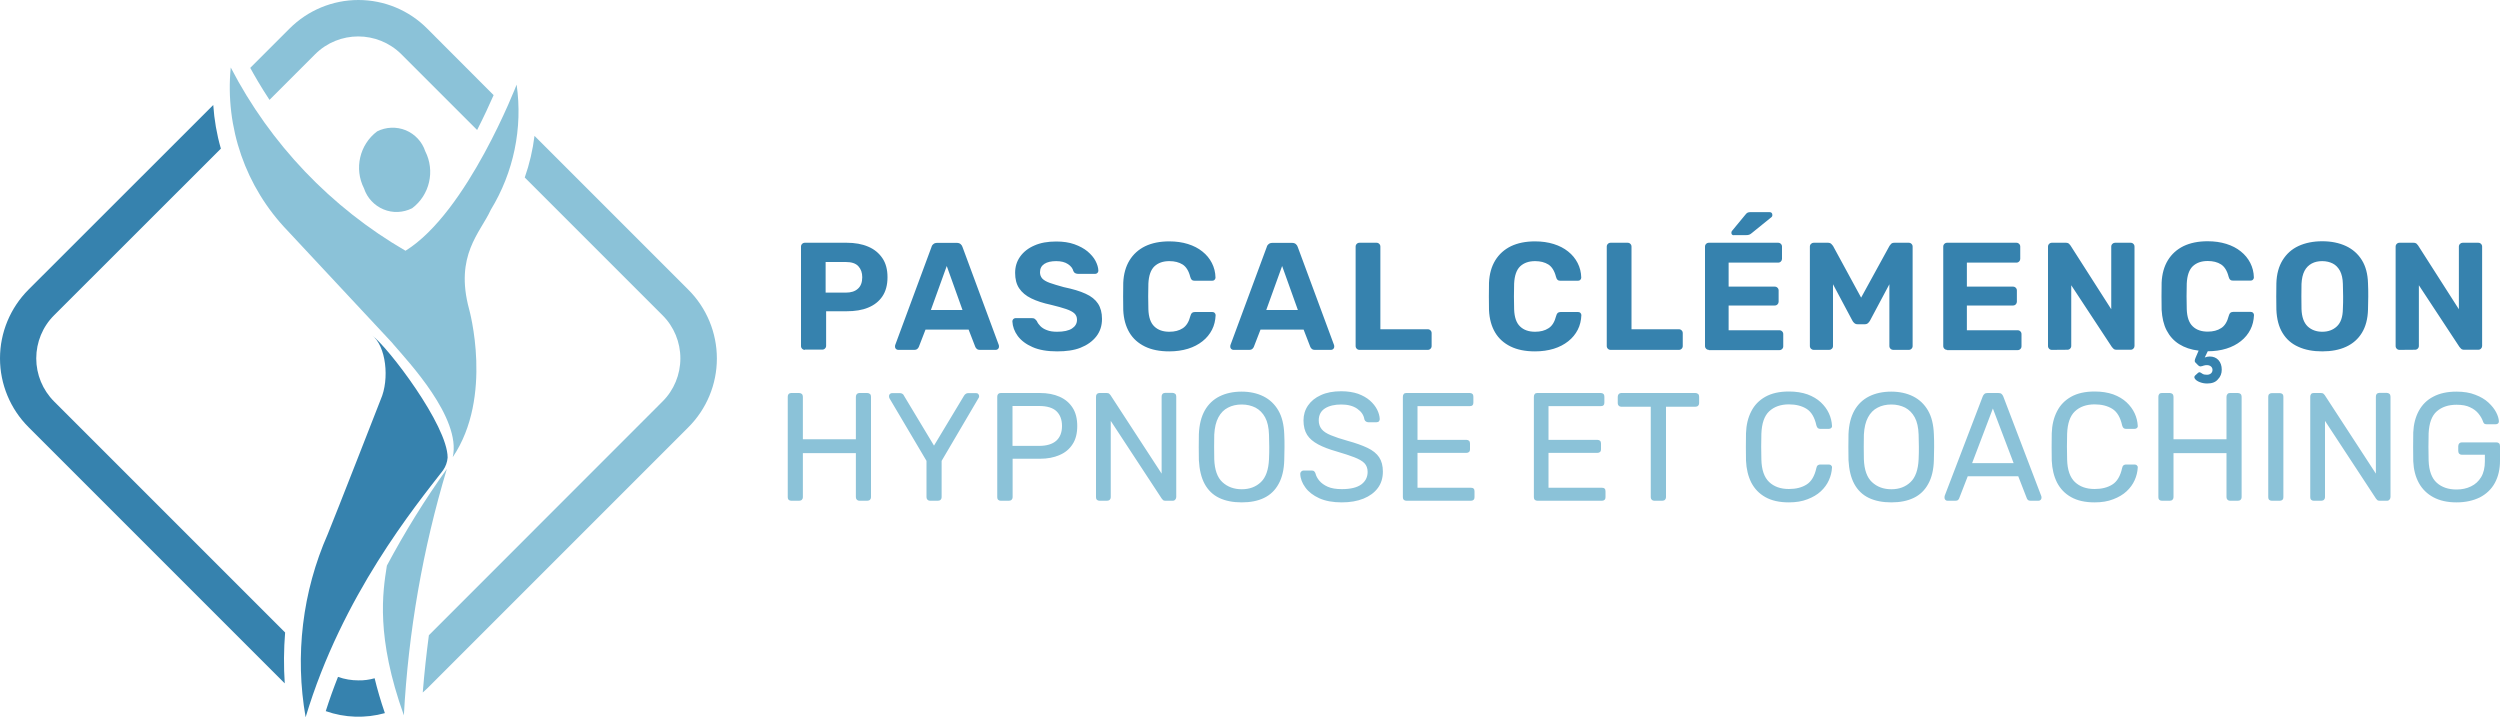 <?xml version="1.0" encoding="UTF-8"?>
<!-- Generator: Adobe Illustrator 27.9.4, SVG Export Plug-In . SVG Version: 9.03 Build 54784)  -->
<svg xmlns="http://www.w3.org/2000/svg" xmlns:xlink="http://www.w3.org/1999/xlink" version="1.1" id="Calque_1" x="0px" y="0px" viewBox="0 0 2000 573.8" style="enable-background:new 0 0 2000 573.8;" xml:space="preserve">
<style type="text/css">
	.st0{clip-path:url(#SVGID_00000169529847657142693390000000630173320170326437_);}
	.st1{clip-path:url(#SVGID_00000085965444515404101990000014453166491396426911_);}
	.st2{fill:#3682AE;}
	.st3{clip-path:url(#SVGID_00000129916537983641680130000010285255189754575247_);}
	.st4{clip-path:url(#SVGID_00000074441705035119096950000002634633092933802424_);}
	.st5{fill:#8BC2D8;}
	.st6{clip-path:url(#SVGID_00000024720057260962894160000007217810752825649584_);}
	.st7{clip-path:url(#SVGID_00000119830640689516667330000017312708607611495843_);}
	.st8{clip-path:url(#SVGID_00000125590959734093177430000012213065462280199815_);}
	.st9{clip-path:url(#SVGID_00000123430483898062081400000004417735498803453846_);}
	.st10{clip-path:url(#SVGID_00000023246147545947879660000010076311881701405059_);}
	.st11{clip-path:url(#SVGID_00000039129354359904329510000014512535848980505989_);}
	.st12{clip-path:url(#SVGID_00000169559908265223793920000001983047036113068208_);}
	.st13{clip-path:url(#SVGID_00000179642849659510649400000016738013004646089617_);}
	.st14{clip-path:url(#SVGID_00000163775605751701601840000003964915465093735318_);}
	.st15{clip-path:url(#SVGID_00000121246847845817230340000017935333441321904818_);}
	.st16{clip-path:url(#SVGID_00000031179815875526572270000006279850767635565956_);}
	.st17{clip-path:url(#SVGID_00000145051112873954499130000006513979584863198652_);}
</style>
<g>
	<g>
		<g>
			<defs>
				<rect id="SVGID_1_" width="573.4" height="573.8"></rect>
			</defs>
			<clipPath id="SVGID_00000053546853308229610720000014562397723623405240_">
				<use xlink:href="#SVGID_1_" style="overflow:visible;"></use>
			</clipPath>
			<g style="clip-path:url(#SVGID_00000053546853308229610720000014562397723623405240_);">
				<g>
					<defs>
						<rect id="SVGID_00000034802459108136993260000003630399960973348240_" width="573.4" height="573.8"></rect>
					</defs>
					<clipPath id="SVGID_00000106858587904536821520000008852304572288179384_">
						<use xlink:href="#SVGID_00000034802459108136993260000003630399960973348240_" style="overflow:visible;"></use>
					</clipPath>
					<g style="clip-path:url(#SVGID_00000106858587904536821520000008852304572288179384_);">
						<path class="st2" d="M228.1,506L43.3,321.2C34.1,312,29,299.6,29,286.7s5.1-25.4,14.3-34.5l133.4-133.3        c-3.3-11.4-5.3-23.1-6.1-34.9L22.8,231.7C8.2,246.3,0,266.1,0,286.7s8.2,40.4,22.8,55l205,205        C226.9,533.2,227,519.5,228.1,506z"></path>
					</g>
				</g>
			</g>
		</g>
		<g>
			<defs>
				<rect id="SVGID_00000047771026206595124050000010271812074228139392_" width="573.4" height="573.8"></rect>
			</defs>
			<clipPath id="SVGID_00000040545649918122268460000003505924277935562407_">
				<use xlink:href="#SVGID_00000047771026206595124050000010271812074228139392_" style="overflow:visible;"></use>
			</clipPath>
			<g style="clip-path:url(#SVGID_00000040545649918122268460000003505924277935562407_);">
				<g>
					<defs>
						<rect id="SVGID_00000080194055187489449940000000383734794008905377_" width="573.4" height="573.8"></rect>
					</defs>
					<clipPath id="SVGID_00000183212013601199087240000013954331071122730160_">
						<use xlink:href="#SVGID_00000080194055187489449940000000383734794008905377_" style="overflow:visible;"></use>
					</clipPath>
					<g style="clip-path:url(#SVGID_00000183212013601199087240000013954331071122730160_);">
						<path class="st5" d="M215.6,79.9l36.5-36.5c19-19,49.9-19,69,0l60.6,60.6c5.5-10.8,10-20.6,13.2-27.9l-53.1-53.2        C327.2,8.2,307.4,0,286.7,0c-20.6,0-40.4,8.2-55,22.8l-31.5,31.5C203.2,59.8,208.3,68.8,215.6,79.9z"></path>
					</g>
				</g>
			</g>
		</g>
		<g>
			<defs>
				<rect id="SVGID_00000008119405332601440190000008475753426651299232_" width="573.4" height="573.8"></rect>
			</defs>
			<clipPath id="SVGID_00000095301402786106574070000003199782282569207692_">
				<use xlink:href="#SVGID_00000008119405332601440190000008475753426651299232_" style="overflow:visible;"></use>
			</clipPath>
			<g style="clip-path:url(#SVGID_00000095301402786106574070000003199782282569207692_);">
				<g>
					<defs>
						<rect id="SVGID_00000173843348631479828910000007206210317014091171_" width="573.4" height="573.8"></rect>
					</defs>
					<clipPath id="SVGID_00000066504218105686888150000010702618235380969608_">
						<use xlink:href="#SVGID_00000173843348631479828910000007206210317014091171_" style="overflow:visible;"></use>
					</clipPath>
					<g style="clip-path:url(#SVGID_00000066504218105686888150000010702618235380969608_);">
						<path class="st5" d="M550.6,231.7l-123-123c-1.4,11.3-4,22.5-7.8,33.3L530,252.2c9.2,9.1,14.3,21.6,14.3,34.5        s-5.1,25.4-14.3,34.5l-186.9,187c-1.9,14.4-3.6,29.6-4.9,45.8c1.2-1.1,2.4-2.2,3.6-3.3l208.9-208.9        c14.6-14.6,22.8-34.4,22.8-55S565.3,246.3,550.6,231.7L550.6,231.7z"></path>
					</g>
				</g>
			</g>
		</g>
		<g>
			<defs>
				<rect id="SVGID_00000130634410516636135460000003671643297020208566_" width="573.4" height="573.8"></rect>
			</defs>
			<clipPath id="SVGID_00000011751576037374861520000016266891540797618602_">
				<use xlink:href="#SVGID_00000130634410516636135460000003671643297020208566_" style="overflow:visible;"></use>
			</clipPath>
			<g style="clip-path:url(#SVGID_00000011751576037374861520000016266891540797618602_);">
				<g>
					<defs>
						<rect id="SVGID_00000000931494879117038450000004281067874607517620_" width="573.4" height="573.8"></rect>
					</defs>
					<clipPath id="SVGID_00000131348365011657456620000015992202758546012573_">
						<use xlink:href="#SVGID_00000000931494879117038450000004281067874607517620_" style="overflow:visible;"></use>
					</clipPath>
					<g style="clip-path:url(#SVGID_00000131348365011657456620000015992202758546012573_);">
						<path class="st2" d="M299.7,542.6c-4.2,1.2-8.6,1.8-12.9,1.7c-5.6,0-11.1-0.9-16.4-2.8c-3.5,8.8-6.8,18-9.8,27.4        c15.2,5.4,31.8,5.9,47.3,1.6C304.5,560.6,301.8,551.3,299.7,542.6z"></path>
					</g>
				</g>
			</g>
		</g>
		<g>
			<defs>
				<rect id="SVGID_00000142891371431404783360000013363018567930923917_" width="573.4" height="573.8"></rect>
			</defs>
			<clipPath id="SVGID_00000032615950186214320560000013559402690954024348_">
				<use xlink:href="#SVGID_00000142891371431404783360000013363018567930923917_" style="overflow:visible;"></use>
			</clipPath>
			<g style="clip-path:url(#SVGID_00000032615950186214320560000013559402690954024348_);">
				<g>
					<defs>
						<rect id="SVGID_00000096044460816265167600000003613975612564637850_" width="573.4" height="573.8"></rect>
					</defs>
					<clipPath id="SVGID_00000076590456949660449920000002669343153914599043_">
						<use xlink:href="#SVGID_00000096044460816265167600000003613975612564637850_" style="overflow:visible;"></use>
					</clipPath>
					<g style="clip-path:url(#SVGID_00000076590456949660449920000002669343153914599043_);">
						<path class="st5" d="M329.7,166.6c14.1-10.6,18.5-29.9,10.5-45.6c-2.5-7.6-8.2-13.7-15.6-16.8c-7.4-3-15.8-2.7-22.9,0.9        c-14.1,10.6-18.5,29.9-10.5,45.6c2.5,7.6,8.2,13.7,15.6,16.8C314.2,170.6,322.5,170.2,329.7,166.6z"></path>
					</g>
				</g>
			</g>
		</g>
		<g>
			<defs>
				<rect id="SVGID_00000033350058891980226620000005084136774126400441_" width="573.4" height="573.8"></rect>
			</defs>
			<clipPath id="SVGID_00000129903131045451563480000010882371261362456733_">
				<use xlink:href="#SVGID_00000033350058891980226620000005084136774126400441_" style="overflow:visible;"></use>
			</clipPath>
			<g style="clip-path:url(#SVGID_00000129903131045451563480000010882371261362456733_);">
				<g>
					<defs>
						<rect id="SVGID_00000022520489969309627010000002396521103573775232_" width="573.4" height="573.8"></rect>
					</defs>
					<clipPath id="SVGID_00000023244045809697647450000003055756809960858776_">
						<use xlink:href="#SVGID_00000022520489969309627010000002396521103573775232_" style="overflow:visible;"></use>
					</clipPath>
					<g style="clip-path:url(#SVGID_00000023244045809697647450000003055756809960858776_);">
						<path class="st5" d="M413.3,67.7c0,0-39.3,102.2-88.9,132.9C264.8,166,216.3,115.2,184.6,54c-4.7,48,11.9,95.7,45.4,130.5        l83.5,89.5c0.6,0.6,0.9,1.2,1.5,1.8c11.2,13.1,54.3,58.6,47.2,89.9c32.7-48.3,13.1-118.3,13.1-118.3        c-11.7-43.2,8.9-61.1,17.3-79.5C410.9,137.9,418.3,102.5,413.3,67.7z"></path>
					</g>
				</g>
			</g>
		</g>
		<g>
			<defs>
				<rect id="SVGID_00000096040626125364091760000000687226837011184786_" width="573.4" height="573.8"></rect>
			</defs>
			<clipPath id="SVGID_00000034086532647462306520000012072497674458481558_">
				<use xlink:href="#SVGID_00000096040626125364091760000000687226837011184786_" style="overflow:visible;"></use>
			</clipPath>
			<g style="clip-path:url(#SVGID_00000034086532647462306520000012072497674458481558_);">
				<g>
					<defs>
						<rect id="SVGID_00000091010906535982366160000002845485722193924798_" width="573.4" height="573.8"></rect>
					</defs>
					<clipPath id="SVGID_00000065051080477161644710000013349366149454071703_">
						<use xlink:href="#SVGID_00000091010906535982366160000002845485722193924798_" style="overflow:visible;"></use>
					</clipPath>
					<g style="clip-path:url(#SVGID_00000065051080477161644710000013349366149454071703_);">
						<path class="st5" d="M323.1,572.3c3.6-66.9,15.1-133.1,34.4-197.2c-17.7,24.7-33.7,50.6-48,77.4        C306.1,473.9,300.6,509.5,323.1,572.3z"></path>
					</g>
				</g>
			</g>
		</g>
		<g>
			<defs>
				<rect id="SVGID_00000025441907095920024650000010571535661656701603_" width="573.4" height="573.8"></rect>
			</defs>
			<clipPath id="SVGID_00000121960688735950173770000013622437080389097889_">
				<use xlink:href="#SVGID_00000025441907095920024650000010571535661656701603_" style="overflow:visible;"></use>
			</clipPath>
			<g style="clip-path:url(#SVGID_00000121960688735950173770000013622437080389097889_);">
				<g>
					<defs>
						<rect id="SVGID_00000143608209340845002030000011851280235964711605_" width="573.4" height="573.8"></rect>
					</defs>
					<clipPath id="SVGID_00000146494014107755443720000005412125835210070199_">
						<use xlink:href="#SVGID_00000143608209340845002030000011851280235964711605_" style="overflow:visible;"></use>
					</clipPath>
					<g style="clip-path:url(#SVGID_00000146494014107755443720000005412125835210070199_);">
						<path class="st2" d="M297.3,268c11.7,8.5,14.4,35.4,7.3,51.5c0,0-35.9,92-42.4,107.8c-20.3,46-26.4,97-17.7,146.5        c29.1-97.3,87.9-169.1,109.9-197.5c2.1-3,3.4-6.5,3.7-10.2C358.2,340.4,310.3,277.4,297.3,268z"></path>
					</g>
				</g>
			</g>
		</g>
	</g>
	<g>
		<g>
			<path class="st2" d="M643.9,279.9c-0.9,0-1.6-0.3-2.2-0.9c-0.6-0.6-0.9-1.3-0.9-2.2v-79.5c0-0.9,0.3-1.6,0.9-2.2     c0.6-0.6,1.3-0.9,2.2-0.9h33.4c6.6,0,12.3,1,17.2,3.1c4.8,2,8.6,5.1,11.4,9.2s4.1,9.2,4.1,15.3c0,6.2-1.4,11.3-4.1,15.3     s-6.5,7-11.4,9c-4.8,2-10.6,2.9-17.2,2.9h-16.4v27.6c0,0.9-0.3,1.6-0.9,2.2c-0.6,0.6-1.3,0.9-2.2,0.9h-13.9 M660.5,234.1h16.1     c4.2,0,7.4-1,9.7-3.1c2.3-2,3.5-5.1,3.5-9.2c0-3.6-1-6.5-3.1-8.8s-5.4-3.4-10.1-3.4h-16.1L660.5,234.1 M718.5,279.9     c-0.7,0-1.3-0.3-1.8-0.8s-0.7-1.1-0.7-1.8c0-0.4,0-0.8,0.1-1.1l29.1-78.6c0.2-0.9,0.7-1.7,1.5-2.3c0.7-0.7,1.8-1,3.1-1h15.6     c1.3,0,2.3,0.3,3.1,1s1.2,1.4,1.5,2.3l29.1,78.6c0.1,0.3,0.1,0.7,0.1,1.1c0,0.7-0.2,1.2-0.7,1.8c-0.5,0.5-1.1,0.8-1.8,0.8H784     c-1.2,0-2.1-0.3-2.7-0.9c-0.6-0.6-0.9-1.1-1.1-1.6l-5.3-13.7h-34.5l-5.3,13.7c-0.2,0.5-0.5,1-1.1,1.6s-1.5,0.9-2.7,0.9H718.5      M744.7,248H770l-12.6-35.2L744.7,248 M845.7,281.1c-7.8,0-14.4-1.1-19.6-3.4c-5.3-2.3-9.2-5.3-11.9-8.9     c-2.7-3.7-4.1-7.6-4.3-11.7c0-0.7,0.2-1.2,0.7-1.8c0.5-0.5,1.1-0.8,1.8-0.8h13.1c1.1,0,1.9,0.2,2.4,0.7c0.6,0.4,1.1,1,1.6,1.7     c0.6,1.4,1.5,2.7,2.8,4s3,2.4,5.2,3.2c2.2,0.9,4.9,1.3,8.2,1.3c5.3,0,9.3-0.9,11.9-2.6c2.6-1.7,4-4,4-7c0-2.1-0.7-3.8-2.1-5.1     c-1.4-1.3-3.7-2.5-6.7-3.5s-7.1-2.2-12.2-3.4c-6.1-1.3-11.3-3-15.6-5.1s-7.5-4.8-9.7-8.1s-3.2-7.4-3.2-12.3s1.3-9.2,4-13     s6.5-6.8,11.4-8.9c4.9-2.2,10.7-3.2,17.5-3.2c5.5,0,10.3,0.7,14.5,2.2s7.7,3.4,10.5,5.7c2.8,2.4,5,4.9,6.4,7.6s2.2,5.3,2.3,7.8     c0,0.7-0.2,1.2-0.7,1.8c-0.5,0.5-1.1,0.8-1.8,0.8h-13.7c-0.8,0-1.5-0.2-2.2-0.5s-1.2-0.9-1.6-1.7c-0.5-2.1-1.9-4-4.3-5.6     c-2.4-1.6-5.5-2.4-9.4-2.4c-4,0-7.2,0.7-9.5,2.2s-3.5,3.7-3.5,6.7c0,2,0.6,3.6,1.8,5c1.2,1.3,3.2,2.5,6,3.5s6.5,2.1,11.2,3.4     c7.2,1.5,13,3.2,17.5,5.3c4.5,2,7.8,4.7,9.9,7.9c2.1,3.2,3.2,7.3,3.2,12.2c0,5.5-1.5,10.1-4.6,14.1c-3.1,3.9-7.3,6.9-12.6,9     S852.8,281.1,845.7,281.1 M935.4,281.1c-7.7,0-14.2-1.3-19.5-3.9s-9.5-6.3-12.4-11.2c-2.9-4.9-4.6-10.9-4.9-18     c-0.1-3.3-0.1-6.9-0.1-10.8c0-3.8,0-7.5,0.1-11c0.3-7,2-13,5-17.9s7.2-8.7,12.5-11.3c5.4-2.6,11.8-3.9,19.3-3.9     c5.5,0,10.4,0.7,14.9,2.1c4.5,1.4,8.4,3.4,11.6,6c3.3,2.6,5.8,5.7,7.6,9.2s2.8,7.4,2.9,11.7c0,0.7-0.3,1.3-0.8,1.8     s-1.2,0.7-1.9,0.7h-13.9c-1,0-1.8-0.2-2.3-0.7c-0.6-0.5-1-1.3-1.3-2.4c-1.2-4.8-3.3-8.1-6.1-9.9c-2.9-1.8-6.4-2.7-10.6-2.7     c-5.1,0-9,1.4-12,4.2c-2.9,2.8-4.5,7.4-4.8,13.8c-0.2,6.7-0.2,13.5,0,20.5c0.2,6.4,1.8,11,4.8,13.8c2.9,2.8,6.9,4.2,12,4.2     c4.2,0,7.8-0.9,10.7-2.8s4.9-5.1,6.1-9.8c0.3-1.2,0.8-2.1,1.3-2.5s1.3-0.7,2.3-0.7h13.9c0.7,0,1.4,0.2,1.9,0.7s0.8,1.1,0.8,1.8     c-0.2,4.3-1.1,8.2-2.9,11.7c-1.8,3.5-4.3,6.6-7.6,9.2s-7.1,4.6-11.6,6C945.8,280.4,940.8,281.1,935.4,281.1 M986.7,279.9     c-0.7,0-1.3-0.3-1.8-0.8s-0.7-1.1-0.7-1.8c0-0.4,0-0.8,0.1-1.1l29.1-78.6c0.2-0.9,0.7-1.7,1.5-2.3c0.7-0.7,1.8-1,3.1-1h15.6     c1.3,0,2.3,0.3,3.1,1s1.2,1.4,1.5,2.3l29.1,78.6c0.1,0.3,0.1,0.7,0.1,1.1c0,0.7-0.2,1.2-0.7,1.8c-0.5,0.5-1.1,0.8-1.8,0.8H1052     c-1.2,0-2.1-0.3-2.7-0.9s-0.9-1.1-1.1-1.6l-5.3-13.7h-34.5l-5.3,13.7c-0.2,0.5-0.5,1-1.1,1.6s-1.5,0.9-2.7,0.9H986.7 M1013,248     h25.3l-12.6-35.2L1013,248 M1087.6,279.9c-0.9,0-1.6-0.3-2.2-0.9s-0.9-1.3-0.9-2.2v-79.5c0-0.9,0.3-1.6,0.9-2.2     c0.6-0.6,1.3-0.9,2.2-0.9h13.6c0.9,0,1.6,0.3,2.2,0.9c0.6,0.6,0.9,1.3,0.9,2.2v66.1h37.9c0.9,0,1.6,0.3,2.2,0.9s0.9,1.3,0.9,2.2     v10.3c0,0.9-0.3,1.6-0.9,2.2s-1.3,0.9-2.2,0.9H1087.6 M1228,281.1c-7.7,0-14.2-1.3-19.5-3.9s-9.5-6.3-12.4-11.2     c-2.9-4.9-4.6-10.9-4.9-18c-0.1-3.3-0.1-6.9-0.1-10.8c0-3.8,0-7.5,0.1-11c0.3-7,2-13,5-17.9s7.2-8.7,12.5-11.3     c5.4-2.6,11.8-3.9,19.3-3.9c5.5,0,10.4,0.7,14.9,2.1c4.5,1.4,8.4,3.4,11.6,6c3.3,2.6,5.8,5.7,7.6,9.2c1.8,3.5,2.8,7.4,2.9,11.7     c0,0.7-0.3,1.3-0.8,1.8s-1.2,0.7-1.9,0.7h-13.9c-1,0-1.8-0.2-2.3-0.7c-0.6-0.5-1-1.3-1.3-2.4c-1.2-4.8-3.3-8.1-6.1-9.9     c-2.9-1.8-6.4-2.7-10.6-2.7c-5.1,0-9,1.4-12,4.2c-2.9,2.8-4.5,7.4-4.8,13.8c-0.2,6.7-0.2,13.5,0,20.5c0.2,6.4,1.8,11,4.8,13.8     c2.9,2.8,6.9,4.2,12,4.2c4.2,0,7.8-0.9,10.7-2.8c2.9-1.8,4.9-5.1,6.1-9.8c0.3-1.2,0.8-2.1,1.3-2.5s1.3-0.7,2.3-0.7h13.9     c0.7,0,1.4,0.2,1.9,0.7s0.8,1.1,0.8,1.8c-0.2,4.3-1.1,8.2-2.9,11.7s-4.3,6.6-7.6,9.2c-3.3,2.6-7.1,4.6-11.6,6     C1238.4,280.4,1233.4,281.1,1228,281.1 M1288.5,279.9c-0.9,0-1.6-0.3-2.2-0.9s-0.9-1.3-0.9-2.2v-79.5c0-0.9,0.3-1.6,0.9-2.2     c0.6-0.6,1.3-0.9,2.2-0.9h13.6c0.9,0,1.6,0.3,2.2,0.9c0.6,0.6,0.9,1.3,0.9,2.2v66.1h37.9c0.9,0,1.6,0.3,2.2,0.9s0.9,1.3,0.9,2.2     v10.3c0,0.9-0.3,1.6-0.9,2.2s-1.3,0.9-2.2,0.9H1288.5 M1367.1,279.9c-0.9,0-1.6-0.3-2.2-0.9s-0.9-1.3-0.9-2.2v-79.5     c0-0.9,0.3-1.6,0.9-2.2c0.6-0.6,1.3-0.9,2.2-0.9h55.4c0.9,0,1.6,0.3,2.2,0.9c0.6,0.6,0.9,1.3,0.9,2.2v9.8c0,0.8-0.3,1.5-0.9,2.1     s-1.3,0.9-2.2,0.9h-39.6v19.2h36.9c0.9,0,1.6,0.3,2.2,0.9c0.6,0.6,0.9,1.3,0.9,2.2v9c0,0.8-0.3,1.5-0.9,2.1s-1.3,0.9-2.2,0.9     h-36.9v19.8h40.6c0.9,0,1.6,0.3,2.2,0.9s0.9,1.3,0.9,2.2v9.7c0,0.9-0.3,1.6-0.9,2.2s-1.3,0.9-2.2,0.9h-56.4 M1387.1,188.2     c-1.3,0-2-0.7-2-2c0-0.7,0.2-1.2,0.6-1.6l10.4-12.6c0.7-1,1.4-1.6,2-1.9c0.6-0.3,1.4-0.4,2.5-0.4h15c1.5,0,2.3,0.8,2.3,2.4     c0,0.6-0.2,1.1-0.6,1.5l-15.8,12.8c-0.7,0.6-1.3,1-2,1.3s-1.5,0.4-2.6,0.4h-9.8 M1450.9,279.9c-0.8,0-1.5-0.3-2.1-0.9     s-0.9-1.3-0.9-2.2v-79.5c0-0.9,0.3-1.6,0.9-2.2c0.6-0.6,1.3-0.9,2.1-0.9h11.4c1.2,0,2.1,0.3,2.8,1c0.6,0.7,1,1.1,1.3,1.5     l22.5,41.4l22.7-41.4c0.2-0.3,0.6-0.8,1.2-1.5s1.5-1,2.8-1h11.4c0.9,0,1.6,0.3,2.2,0.9c0.6,0.6,0.9,1.3,0.9,2.2v79.5     c0,0.9-0.3,1.6-0.9,2.2s-1.3,0.9-2.2,0.9h-12.5c-0.8,0-1.5-0.3-2.1-0.9s-0.9-1.3-0.9-2.2v-49.4l-15.5,29.1     c-0.4,0.7-0.9,1.4-1.6,2s-1.5,0.9-2.6,0.9h-5.7c-1.1,0-1.9-0.3-2.6-0.9s-1.2-1.2-1.6-2l-15.5-29.1v49.4c0,0.9-0.3,1.6-0.9,2.2     s-1.3,0.9-2.1,0.9H1450.9 M1557.7,279.9c-0.9,0-1.6-0.3-2.2-0.9s-0.9-1.3-0.9-2.2v-79.5c0-0.9,0.3-1.6,0.9-2.2     c0.6-0.6,1.3-0.9,2.2-0.9h55.4c0.9,0,1.6,0.3,2.2,0.9c0.6,0.6,0.9,1.3,0.9,2.2v9.8c0,0.8-0.3,1.5-0.9,2.1s-1.3,0.9-2.2,0.9h-39.6     v19.2h36.9c0.9,0,1.6,0.3,2.2,0.9c0.6,0.6,0.9,1.3,0.9,2.2v9c0,0.8-0.3,1.5-0.9,2.1s-1.3,0.9-2.2,0.9h-36.9v19.8h40.6     c0.9,0,1.6,0.3,2.2,0.9s0.9,1.3,0.9,2.2v9.7c0,0.9-0.3,1.6-0.9,2.2s-1.3,0.9-2.2,0.9h-56.4 M1641.5,279.9c-0.9,0-1.6-0.3-2.2-0.9     s-0.9-1.3-0.9-2.2v-79.5c0-0.9,0.3-1.6,0.9-2.2c0.6-0.6,1.3-0.9,2.2-0.9h11.1c1.2,0,2.1,0.3,2.7,0.9c0.6,0.6,0.9,1,1.1,1.3     l32.6,51v-50.1c0-0.9,0.3-1.6,0.9-2.2c0.6-0.6,1.3-0.9,2.1-0.9h12.5c0.9,0,1.6,0.3,2.2,0.9c0.6,0.6,0.9,1.3,0.9,2.2v79.5     c0,0.8-0.3,1.5-0.9,2.1s-1.3,0.9-2.2,0.9h-11.2c-1.2,0-2.1-0.3-2.6-0.9s-0.9-1-1.2-1.3l-32.5-49.4v48.5c0,0.9-0.3,1.6-0.9,2.2     s-1.3,0.9-2.2,0.9L1641.5,279.9 M1765.7,306.8c-2.1,0-4.1-0.4-5.9-1.1s-3.1-1.6-3.8-2.6c-0.7-1-0.7-1.8,0-2.6l2.2-2     c0.7-0.7,1.4-0.8,1.9-0.6s1.2,0.7,2,1.2s2,0.7,3.5,0.7c1.3,0,2.4-0.4,3.2-1.1c0.8-0.7,1.2-1.7,1.2-2.8c0-1.1-0.4-2-1.2-2.7     c-0.8-0.7-1.9-1.1-3.2-1.1c-1,0-1.9,0.1-2.7,0.4c-0.8,0.3-1.6,0.5-2.3,0.6c-0.7,0.1-1.3-0.2-1.9-0.7l-2.3-2.3     c-0.5-0.5-0.7-1-0.6-1.7s0.3-1.4,0.7-2.3l2.4-5.6c-6.1-0.7-11.3-2.5-15.6-5.2c-4.3-2.7-7.6-6.4-10-11s-3.6-10.1-4-16.4     c-0.1-3.3-0.1-6.9-0.1-10.8c0-3.8,0-7.5,0.1-11c0.3-7,2-13,5-17.9s7.2-8.7,12.5-11.3c5.4-2.6,11.8-3.9,19.3-3.9     c5.5,0,10.4,0.7,14.9,2.1c4.5,1.4,8.4,3.4,11.6,6c3.3,2.6,5.8,5.7,7.6,9.2c1.8,3.5,2.8,7.4,2.9,11.7c0,0.7-0.3,1.3-0.8,1.8     s-1.2,0.7-1.9,0.7h-13.9c-1,0-1.8-0.2-2.3-0.7c-0.6-0.5-1-1.3-1.3-2.4c-1.2-4.8-3.3-8.1-6.1-9.9s-6.4-2.7-10.6-2.7     c-5.1,0-9,1.4-12,4.2c-2.9,2.8-4.5,7.4-4.8,13.8c-0.2,6.7-0.2,13.5,0,20.5c0.2,6.4,1.8,11,4.8,13.8c2.9,2.8,6.9,4.2,12,4.2     c4.2,0,7.8-0.9,10.7-2.8c2.9-1.8,4.9-5.1,6.1-9.8c0.3-1.2,0.8-2.1,1.3-2.5s1.3-0.7,2.3-0.7h13.9c0.7,0,1.4,0.2,1.9,0.7     s0.8,1.1,0.8,1.8c-0.2,4.3-1.1,8.2-2.9,11.7s-4.3,6.6-7.6,9.2c-3.3,2.6-7.1,4.6-11.6,6s-9.5,2.1-14.9,2.1l-2.4,5     c0.5-0.2,1.2-0.4,2-0.6c0.9-0.1,1.5-0.2,2-0.2c2.9,0,5.3,1,7,2.9s2.6,4.5,2.6,7.6s-1,5.7-3.1,7.8     C1772.4,305.8,1769.5,306.8,1765.7,306.8 M1857.8,281.1c-7.4,0-13.8-1.2-19.2-3.7c-5.4-2.4-9.6-6.1-12.6-11.1     c-3-4.9-4.6-11.1-4.9-18.6c-0.1-3.5-0.1-7-0.1-10.5s0-7,0.1-10.6c0.2-7.3,1.9-13.5,5-18.5s7.3-8.8,12.7-11.3s11.8-3.8,19-3.8     s13.5,1.3,18.9,3.8s9.7,6.3,12.8,11.3s4.7,11.2,4.9,18.5c0.2,3.6,0.2,7.1,0.2,10.6s-0.1,6.9-0.2,10.5c-0.2,7.5-1.9,13.7-4.9,18.6     s-7.2,8.6-12.6,11.1C1871.5,279.9,1865.1,281.1,1857.8,281.1 M1857.8,265.4c4.7,0,8.6-1.4,11.7-4.3s4.7-7.5,4.8-13.9     c0.2-3.6,0.2-6.9,0.2-10.1c0-3.1-0.1-6.5-0.2-10c-0.1-4.2-0.9-7.7-2.3-10.4c-1.5-2.7-3.4-4.7-5.8-5.9s-5.2-1.9-8.4-1.9     c-3.2,0-6,0.6-8.4,1.9s-4.4,3.2-5.8,5.9s-2.2,6.2-2.4,10.4c-0.1,3.5-0.1,6.8-0.1,10c0,3.1,0,6.5,0.1,10.1     c0.2,6.4,1.9,11,4.9,13.9C1849.1,263.9,1853,265.4,1857.8,265.4 M1919.6,279.9c-0.9,0-1.6-0.3-2.2-0.9s-0.9-1.3-0.9-2.2v-79.5     c0-0.9,0.3-1.6,0.9-2.2c0.6-0.6,1.3-0.9,2.2-0.9h11.1c1.2,0,2.1,0.3,2.7,0.9c0.6,0.6,0.9,1,1.1,1.3l32.6,51v-50.1     c0-0.9,0.3-1.6,0.9-2.2c0.6-0.6,1.3-0.9,2.1-0.9h12.5c0.9,0,1.6,0.3,2.2,0.9c0.6,0.6,0.9,1.3,0.9,2.2v79.5c0,0.8-0.3,1.5-0.9,2.1     s-1.3,0.9-2.2,0.9h-11.2c-1.2,0-2.1-0.3-2.6-0.9s-0.9-1-1.2-1.3l-32.5-49.4v48.5c0,0.9-0.3,1.6-0.9,2.2s-1.3,0.9-2.2,0.9     L1919.6,279.9"></path>
		</g>
		<g>
			<path class="st5" d="M633,400.6c-0.9,0-1.6-0.3-2.1-0.8s-0.7-1.2-0.7-2v-80.4c0-0.9,0.2-1.6,0.7-2.2c0.5-0.5,1.2-0.8,2.1-0.8h6.3     c0.9,0,1.6,0.3,2.2,0.8c0.5,0.5,0.8,1.3,0.8,2.2v34h42.4v-34c0-0.9,0.3-1.6,0.8-2.2c0.5-0.5,1.2-0.8,2-0.8h6.3     c0.9,0,1.6,0.3,2.2,0.8s0.8,1.3,0.8,2.2v80.4c0,0.8-0.3,1.5-0.8,2s-1.3,0.8-2.2,0.8h-6.3c-0.8,0-1.5-0.3-2-0.8s-0.8-1.2-0.8-2     v-35.3h-42.4v35.3c0,0.8-0.3,1.5-0.8,2s-1.3,0.8-2.2,0.8H633 M744,400.6c-0.8,0-1.5-0.3-2-0.8s-0.8-1.2-0.8-2v-29.1l-29.7-50.2     c-0.1-0.2-0.2-0.5-0.2-0.7c-0.1-0.2-0.1-0.5-0.1-0.9c0-0.7,0.2-1.2,0.7-1.7s1.1-0.7,1.7-0.7h6.4c0.7,0,1.4,0.2,2,0.6     s1,0.9,1.2,1.5l24,39.9l24-39.9c0.4-0.7,0.9-1.2,1.4-1.5c0.5-0.4,1.2-0.6,1.9-0.6h6.3c0.7,0,1.4,0.2,1.8,0.7     c0.5,0.5,0.7,1.1,0.7,1.7c0,0.3,0,0.6-0.1,0.9c-0.1,0.2-0.2,0.5-0.4,0.7l-29.5,50.2v29.1c0,0.8-0.3,1.5-0.8,2s-1.3,0.8-2.2,0.8     H744 M800.6,400.6c-0.9,0-1.6-0.3-2.1-0.8s-0.7-1.2-0.7-2v-80.4c0-0.9,0.2-1.6,0.7-2.2c0.5-0.5,1.2-0.8,2.1-0.8h31.3     c6.1,0,11.3,1,15.8,3s7.9,4.9,10.4,8.8s3.7,8.8,3.7,14.6s-1.2,10.7-3.7,14.5c-2.5,3.9-5.9,6.8-10.4,8.7c-4.5,2-9.7,3-15.8,3     h-21.8v30.8c0,0.8-0.3,1.5-0.8,2s-1.3,0.8-2.2,0.8H800.6 M810,356.7h21.3c6.1,0,10.6-1.4,13.7-4.1c3-2.7,4.6-6.6,4.6-11.8     c0-5.1-1.5-9-4.4-11.8s-7.6-4.2-13.8-4.2H810V356.7 M879.6,400.6c-0.9,0-1.6-0.3-2.1-0.8s-0.7-1.2-0.7-2v-80.4     c0-0.9,0.2-1.6,0.7-2.2c0.5-0.5,1.2-0.8,2.1-0.8h5.7c1,0,1.7,0.2,2.2,0.7s0.8,0.8,0.9,1l40.9,62.8v-61.6c0-0.9,0.2-1.6,0.7-2.2     c0.5-0.5,1.2-0.8,2.1-0.8h5.9c0.9,0,1.6,0.3,2.2,0.8s0.8,1.3,0.8,2.2v80.3c0,0.8-0.3,1.5-0.8,2.1s-1.2,0.9-2,0.9h-5.9     c-0.9,0-1.6-0.2-2-0.7s-0.8-0.8-0.9-1l-40.8-62.2v61.1c0,0.8-0.3,1.5-0.8,2s-1.3,0.8-2.2,0.8H879.6 M993.4,401.9     c-7.1,0-13.1-1.2-18.1-3.6s-8.9-6.2-11.6-11.2c-2.7-5-4.2-11.4-4.6-19c-0.1-3.6-0.1-7.1-0.1-10.4s0-6.8,0.1-10.4     c0.3-7.6,1.9-13.9,4.7-18.9s6.8-8.8,11.8-11.3s10.9-3.8,17.7-3.8c6.6,0,12.5,1.3,17.5,3.8s9,6.3,11.9,11.3     c2.9,5,4.4,11.3,4.7,18.9c0.2,3.6,0.2,7.1,0.2,10.4s-0.1,6.8-0.2,10.4c-0.2,7.6-1.7,14-4.5,19c-2.7,5-6.6,8.8-11.6,11.2     C1006.4,400.7,1000.4,401.9,993.4,401.9 M993.4,391.4c6.2,0,11.3-1.9,15.3-5.7c4-3.8,6.1-9.9,6.5-18.3c0.2-3.7,0.2-7,0.2-9.9     s-0.1-6.2-0.2-9.8c-0.2-5.7-1.2-10.3-3.1-13.8c-1.9-3.5-4.5-6.1-7.7-7.8c-3.2-1.6-6.9-2.5-11-2.5s-7.8,0.8-11,2.5     c-3.2,1.6-5.8,4.2-7.7,7.8c-1.9,3.5-3,8.1-3.3,13.8c-0.1,3.6-0.1,6.9-0.1,9.8s0,6.2,0.1,9.9c0.3,8.5,2.5,14.6,6.5,18.3     C982,389.5,987.2,391.4,993.4,391.4 M1073.4,401.9c-7.1,0-13.1-1.1-18-3.3c-4.8-2.2-8.6-5.1-11.1-8.6c-2.6-3.5-4-7.2-4.1-11     c0-0.7,0.3-1.3,0.8-1.8s1.2-0.8,1.9-0.8h6.3c1,0,1.7,0.2,2.2,0.7s0.8,1.1,1,1.7c0.5,2,1.5,3.9,3.1,5.8s3.8,3.5,6.7,4.8     c2.9,1.3,6.7,1.9,11.3,1.9c7.1,0,12.2-1.3,15.6-3.8c3.3-2.5,5-5.8,5-10c0-2.9-0.9-5.2-2.6-7c-1.8-1.8-4.5-3.3-8.1-4.7     c-3.6-1.4-8.3-2.9-14-4.6c-6-1.7-11-3.6-14.9-5.7s-6.9-4.6-8.8-7.6s-2.9-6.9-2.9-11.6c0-4.4,1.2-8.4,3.6-11.9s5.8-6.3,10.3-8.3     c4.5-2.1,9.9-3.1,16.3-3.1c5.1,0,9.5,0.7,13.4,2c3.8,1.4,7,3.2,9.5,5.4s4.5,4.7,5.8,7.3s2,5.1,2.1,7.6c0,0.6-0.2,1.1-0.6,1.7     c-0.4,0.5-1.1,0.8-2,0.8h-6.5c-0.6,0-1.2-0.2-1.8-0.5s-1.1-0.9-1.4-1.8c-0.5-3.4-2.4-6.2-5.7-8.5c-3.3-2.3-7.6-3.4-12.8-3.4     c-5.3,0-9.7,1-13,3.1s-5,5.3-5,9.6c0,2.8,0.8,5.1,2.3,7s4,3.5,7.4,4.9s7.8,2.9,13.2,4.4c6.6,1.8,11.9,3.7,16.1,5.7     s7.3,4.5,9.3,7.5s3,6.8,3,11.5c0,5.2-1.4,9.6-4.1,13.2s-6.5,6.4-11.4,8.4C1085.8,400.9,1080.1,401.9,1073.4,401.9 M1125.1,400.6     c-0.9,0-1.6-0.3-2.1-0.8s-0.7-1.2-0.7-2v-80.4c0-0.9,0.2-1.6,0.7-2.2s1.2-0.8,2.1-0.8h50.8c0.9,0,1.6,0.3,2.1,0.8     s0.7,1.3,0.7,2.2v4.7c0,0.9-0.2,1.6-0.7,2.1s-1.2,0.7-2.1,0.7H1134v27h39.2c0.9,0,1.6,0.3,2.1,0.8s0.7,1.3,0.7,2.2v4.6     c0,0.8-0.2,1.5-0.7,2s-1.2,0.8-2.1,0.8H1134v27.9h42.8c0.9,0,1.6,0.2,2.1,0.7s0.7,1.2,0.7,2.1v4.8c0,0.8-0.2,1.5-0.7,2     s-1.2,0.8-2.1,0.8L1125.1,400.6 M1229.9,400.6c-0.9,0-1.6-0.3-2.1-0.8s-0.7-1.2-0.7-2v-80.4c0-0.9,0.2-1.6,0.7-2.2     s1.2-0.8,2.1-0.8h50.8c0.9,0,1.6,0.3,2.1,0.8s0.7,1.3,0.7,2.2v4.7c0,0.9-0.2,1.6-0.7,2.1s-1.2,0.7-2.1,0.7h-41.9v27h39.2     c0.9,0,1.6,0.3,2.1,0.8s0.7,1.3,0.7,2.2v4.6c0,0.8-0.2,1.5-0.7,2s-1.2,0.8-2.1,0.8h-39.2v27.9h42.8c0.9,0,1.6,0.2,2.1,0.7     s0.7,1.2,0.7,2.1v4.8c0,0.8-0.2,1.5-0.7,2s-1.2,0.8-2.1,0.8L1229.9,400.6 M1323.4,400.6c-0.8,0-1.5-0.3-2-0.8s-0.8-1.2-0.8-2     v-72.4H1297c-0.8,0-1.5-0.3-2-0.8s-0.8-1.2-0.8-2v-5.2c0-0.9,0.3-1.6,0.8-2.2c0.5-0.5,1.2-0.8,2-0.8h59.3c0.9,0,1.6,0.3,2.2,0.8     s0.8,1.3,0.8,2.2v5.2c0,0.8-0.3,1.5-0.8,2s-1.3,0.8-2.2,0.8h-23.5v72.4c0,0.8-0.3,1.5-0.8,2s-1.3,0.8-2.2,0.8H1323.4      M1431.1,401.9c-7.6,0-13.8-1.4-18.8-4.2c-5-2.8-8.7-6.7-11.3-11.7c-2.5-5-3.9-10.8-4.2-17.5c-0.1-3.4-0.1-7-0.1-10.8     c0-3.9,0-7.6,0.1-11.1c0.2-6.6,1.6-12.5,4.2-17.5c2.5-5,6.3-8.9,11.3-11.7c5-2.8,11.2-4.2,18.8-4.2c5.7,0,10.6,0.8,14.9,2.3     c4.3,1.6,7.8,3.7,10.6,6.3c2.8,2.6,5,5.6,6.5,8.8c1.5,3.2,2.3,6.6,2.5,10c0.1,0.7-0.1,1.4-0.7,1.8c-0.5,0.5-1.2,0.7-1.9,0.7h-6.8     c-0.7,0-1.4-0.2-1.9-0.6s-0.9-1.1-1.2-2.2c-1.4-6.4-4-10.8-7.8-13.2c-3.8-2.4-8.6-3.6-14.2-3.6c-6.6,0-11.9,1.9-15.8,5.6     s-5.9,9.7-6.2,17.9c-0.2,6.7-0.2,13.6,0,20.7c0.2,8.2,2.3,14.2,6.2,17.9c3.9,3.7,9.1,5.6,15.8,5.6c5.7,0,10.4-1.2,14.2-3.6     c3.8-2.4,6.4-6.8,7.8-13.2c0.2-1.1,0.6-1.8,1.2-2.2c0.5-0.4,1.2-0.6,1.9-0.6h6.8c0.7,0,1.4,0.2,1.9,0.7s0.8,1,0.7,1.8     c-0.2,3.4-1,6.8-2.5,10.1c-1.5,3.3-3.6,6.2-6.5,8.9c-2.8,2.6-6.4,4.7-10.6,6.3C1441.7,401.1,1436.7,401.9,1431.1,401.9      M1513.1,401.9c-7.1,0-13.1-1.2-18.1-3.6s-8.9-6.2-11.6-11.2s-4.2-11.4-4.6-19c-0.1-3.6-0.1-7.1-0.1-10.4s0-6.8,0.1-10.4     c0.3-7.6,1.9-13.9,4.7-18.9s6.8-8.8,11.8-11.3s10.9-3.8,17.7-3.8c6.6,0,12.5,1.3,17.5,3.8s9,6.3,11.9,11.3s4.4,11.3,4.7,18.9     c0.2,3.6,0.2,7.1,0.2,10.4s-0.1,6.8-0.2,10.4c-0.2,7.6-1.7,14-4.5,19c-2.7,5-6.6,8.8-11.6,11.2S1520.1,401.9,1513.1,401.9      M1513.1,391.4c6.2,0,11.3-1.9,15.3-5.7c4-3.8,6.1-9.9,6.5-18.3c0.2-3.7,0.2-7,0.2-9.9s-0.1-6.2-0.2-9.8     c-0.2-5.7-1.2-10.3-3.1-13.8s-4.5-6.1-7.7-7.8c-3.2-1.6-6.9-2.5-11-2.5s-7.8,0.8-11,2.5c-3.2,1.6-5.8,4.2-7.7,7.8     c-1.9,3.5-3,8.1-3.3,13.8c-0.1,3.6-0.1,6.9-0.1,9.8s0,6.2,0.1,9.9c0.3,8.5,2.5,14.6,6.5,18.3     C1501.7,389.5,1506.8,391.4,1513.1,391.4 M1558,400.6c-0.7,0-1.2-0.2-1.7-0.7s-0.7-1.1-0.7-1.7c0-0.4,0-0.9,0.1-1.4l30.5-79.7     c0.3-0.8,0.8-1.5,1.4-2s1.4-0.7,2.6-0.7h8.4c1.1,0,2,0.2,2.6,0.7s1,1.1,1.4,2l30.4,79.7c0.2,0.5,0.2,0.9,0.2,1.4     c0,0.7-0.2,1.2-0.7,1.7s-1.1,0.7-1.7,0.7h-6.3c-1,0-1.7-0.2-2.2-0.7s-0.8-0.9-0.9-1.4l-6.8-17.5h-40.4l-6.8,17.5     c-0.1,0.4-0.4,0.9-0.9,1.4s-1.2,0.7-2.2,0.7H1558 M1577.7,370.5h33.2l-16.6-43.7L1577.7,370.5 M1675.7,401.9     c-7.6,0-13.8-1.4-18.8-4.2c-5-2.8-8.7-6.7-11.3-11.7c-2.5-5-3.9-10.8-4.2-17.5c-0.1-3.4-0.1-7-0.1-10.8c0-3.9,0-7.6,0.1-11.1     c0.2-6.6,1.6-12.5,4.2-17.5c2.5-5,6.3-8.9,11.3-11.7s11.2-4.2,18.8-4.2c5.7,0,10.6,0.8,14.9,2.3c4.3,1.6,7.8,3.7,10.6,6.3     c2.8,2.6,5,5.6,6.5,8.8c1.5,3.2,2.3,6.6,2.5,10c0.1,0.7-0.1,1.4-0.7,1.8c-0.5,0.5-1.2,0.7-1.9,0.7h-6.8c-0.7,0-1.4-0.2-1.9-0.6     s-0.9-1.1-1.2-2.2c-1.4-6.4-4-10.8-7.8-13.2c-3.8-2.4-8.6-3.6-14.2-3.6c-6.6,0-11.9,1.9-15.8,5.6s-5.9,9.7-6.2,17.9     c-0.2,6.7-0.2,13.6,0,20.7c0.2,8.2,2.3,14.2,6.2,17.9c3.9,3.7,9.1,5.6,15.8,5.6c5.7,0,10.4-1.2,14.2-3.6     c3.8-2.4,6.4-6.8,7.8-13.2c0.2-1.1,0.6-1.8,1.2-2.2c0.5-0.4,1.2-0.6,1.9-0.6h6.8c0.7,0,1.4,0.2,1.9,0.7s0.8,1,0.7,1.8     c-0.2,3.4-1,6.8-2.5,10.1c-1.5,3.3-3.6,6.2-6.5,8.9c-2.8,2.6-6.4,4.7-10.6,6.3C1686.3,401.1,1681.4,401.9,1675.7,401.9      M1729.5,400.6c-0.9,0-1.6-0.3-2.1-0.8s-0.7-1.2-0.7-2v-80.4c0-0.9,0.2-1.6,0.7-2.2s1.2-0.8,2.1-0.8h6.3c0.9,0,1.6,0.3,2.2,0.8     c0.5,0.5,0.8,1.3,0.8,2.2v34h42.4v-34c0-0.9,0.3-1.6,0.8-2.2s1.2-0.8,2-0.8h6.3c0.9,0,1.6,0.3,2.2,0.8c0.5,0.5,0.8,1.3,0.8,2.2     v80.4c0,0.8-0.3,1.5-0.8,2s-1.3,0.8-2.2,0.8h-6.3c-0.8,0-1.5-0.3-2-0.8s-0.8-1.2-0.8-2v-35.3h-42.4v35.3c0,0.8-0.3,1.5-0.8,2     s-1.3,0.8-2.2,0.8H1729.5 M1817.4,400.6c-0.9,0-1.6-0.3-2.1-0.8s-0.7-1.2-0.7-2v-80.5c0-0.8,0.2-1.5,0.7-2s1.2-0.8,2.1-0.8h6.5     c0.9,0,1.6,0.3,2.1,0.8s0.7,1.2,0.7,2v80.5c0,0.8-0.2,1.5-0.7,2s-1.2,0.8-2.1,0.8H1817.4 M1851,400.6c-0.9,0-1.6-0.3-2.1-0.8     s-0.7-1.2-0.7-2v-80.4c0-0.9,0.2-1.6,0.7-2.2s1.2-0.8,2.1-0.8h5.7c1,0,1.7,0.2,2.2,0.7s0.8,0.8,0.9,1l40.9,62.8v-61.6     c0-0.9,0.2-1.6,0.7-2.2c0.5-0.5,1.2-0.8,2.1-0.8h5.9c0.9,0,1.6,0.3,2.2,0.8c0.5,0.5,0.8,1.3,0.8,2.2v80.3c0,0.8-0.3,1.5-0.8,2.1     s-1.2,0.9-2,0.9h-5.9c-0.9,0-1.6-0.2-2-0.7c-0.5-0.5-0.8-0.8-0.9-1l-40.8-62.2v61.1c0,0.8-0.3,1.5-0.8,2s-1.3,0.8-2.2,0.8H1851      M1965.2,401.9c-7.3,0-13.5-1.4-18.5-4.1s-8.9-6.5-11.6-11.4s-4.2-10.7-4.5-17.4c-0.1-3.6-0.1-7.4-0.1-11.5s0-7.9,0.1-11.6     c0.3-6.6,1.8-12.4,4.5-17.3s6.5-8.7,11.6-11.3c5.1-2.7,11.2-4,18.5-4c5.7,0,10.8,0.8,15,2.5c4.3,1.6,7.8,3.7,10.5,6.2     s4.8,5.1,6.2,7.8c1.4,2.7,2.1,5.1,2.2,7.1c0.1,0.7-0.1,1.3-0.6,1.8s-1.1,0.7-2,0.7h-7.3c-0.8,0-1.4-0.2-1.8-0.5s-0.7-0.9-1-1.7     c-0.7-2.1-1.9-4.2-3.6-6.3c-1.7-2.1-3.9-3.8-6.8-5.1c-2.8-1.4-6.4-2-10.8-2c-6.6,0-11.8,1.8-15.8,5.3s-6.1,9.4-6.5,17.5     c-0.2,7.3-0.2,14.6,0,21.9c0.3,8.2,2.5,14.1,6.5,17.7s9.3,5.4,15.8,5.4c4.3,0,8.2-0.8,11.6-2.5c3.4-1.6,6.1-4.1,8.1-7.4     s3-7.6,3-12.7v-5.2h-18.5c-0.8,0-1.5-0.3-2-0.8s-0.8-1.3-0.8-2.2v-3.9c0-0.9,0.3-1.6,0.8-2.2c0.5-0.5,1.2-0.8,2-0.8h27.8     c0.9,0,1.6,0.3,2.1,0.8s0.7,1.3,0.7,2.2v11.8c0,6.7-1.4,12.6-4.1,17.6s-6.8,8.9-12,11.6C1978.6,400.5,1972.4,401.9,1965.2,401.9"></path>
		</g>
	</g>
</g>
</svg>
